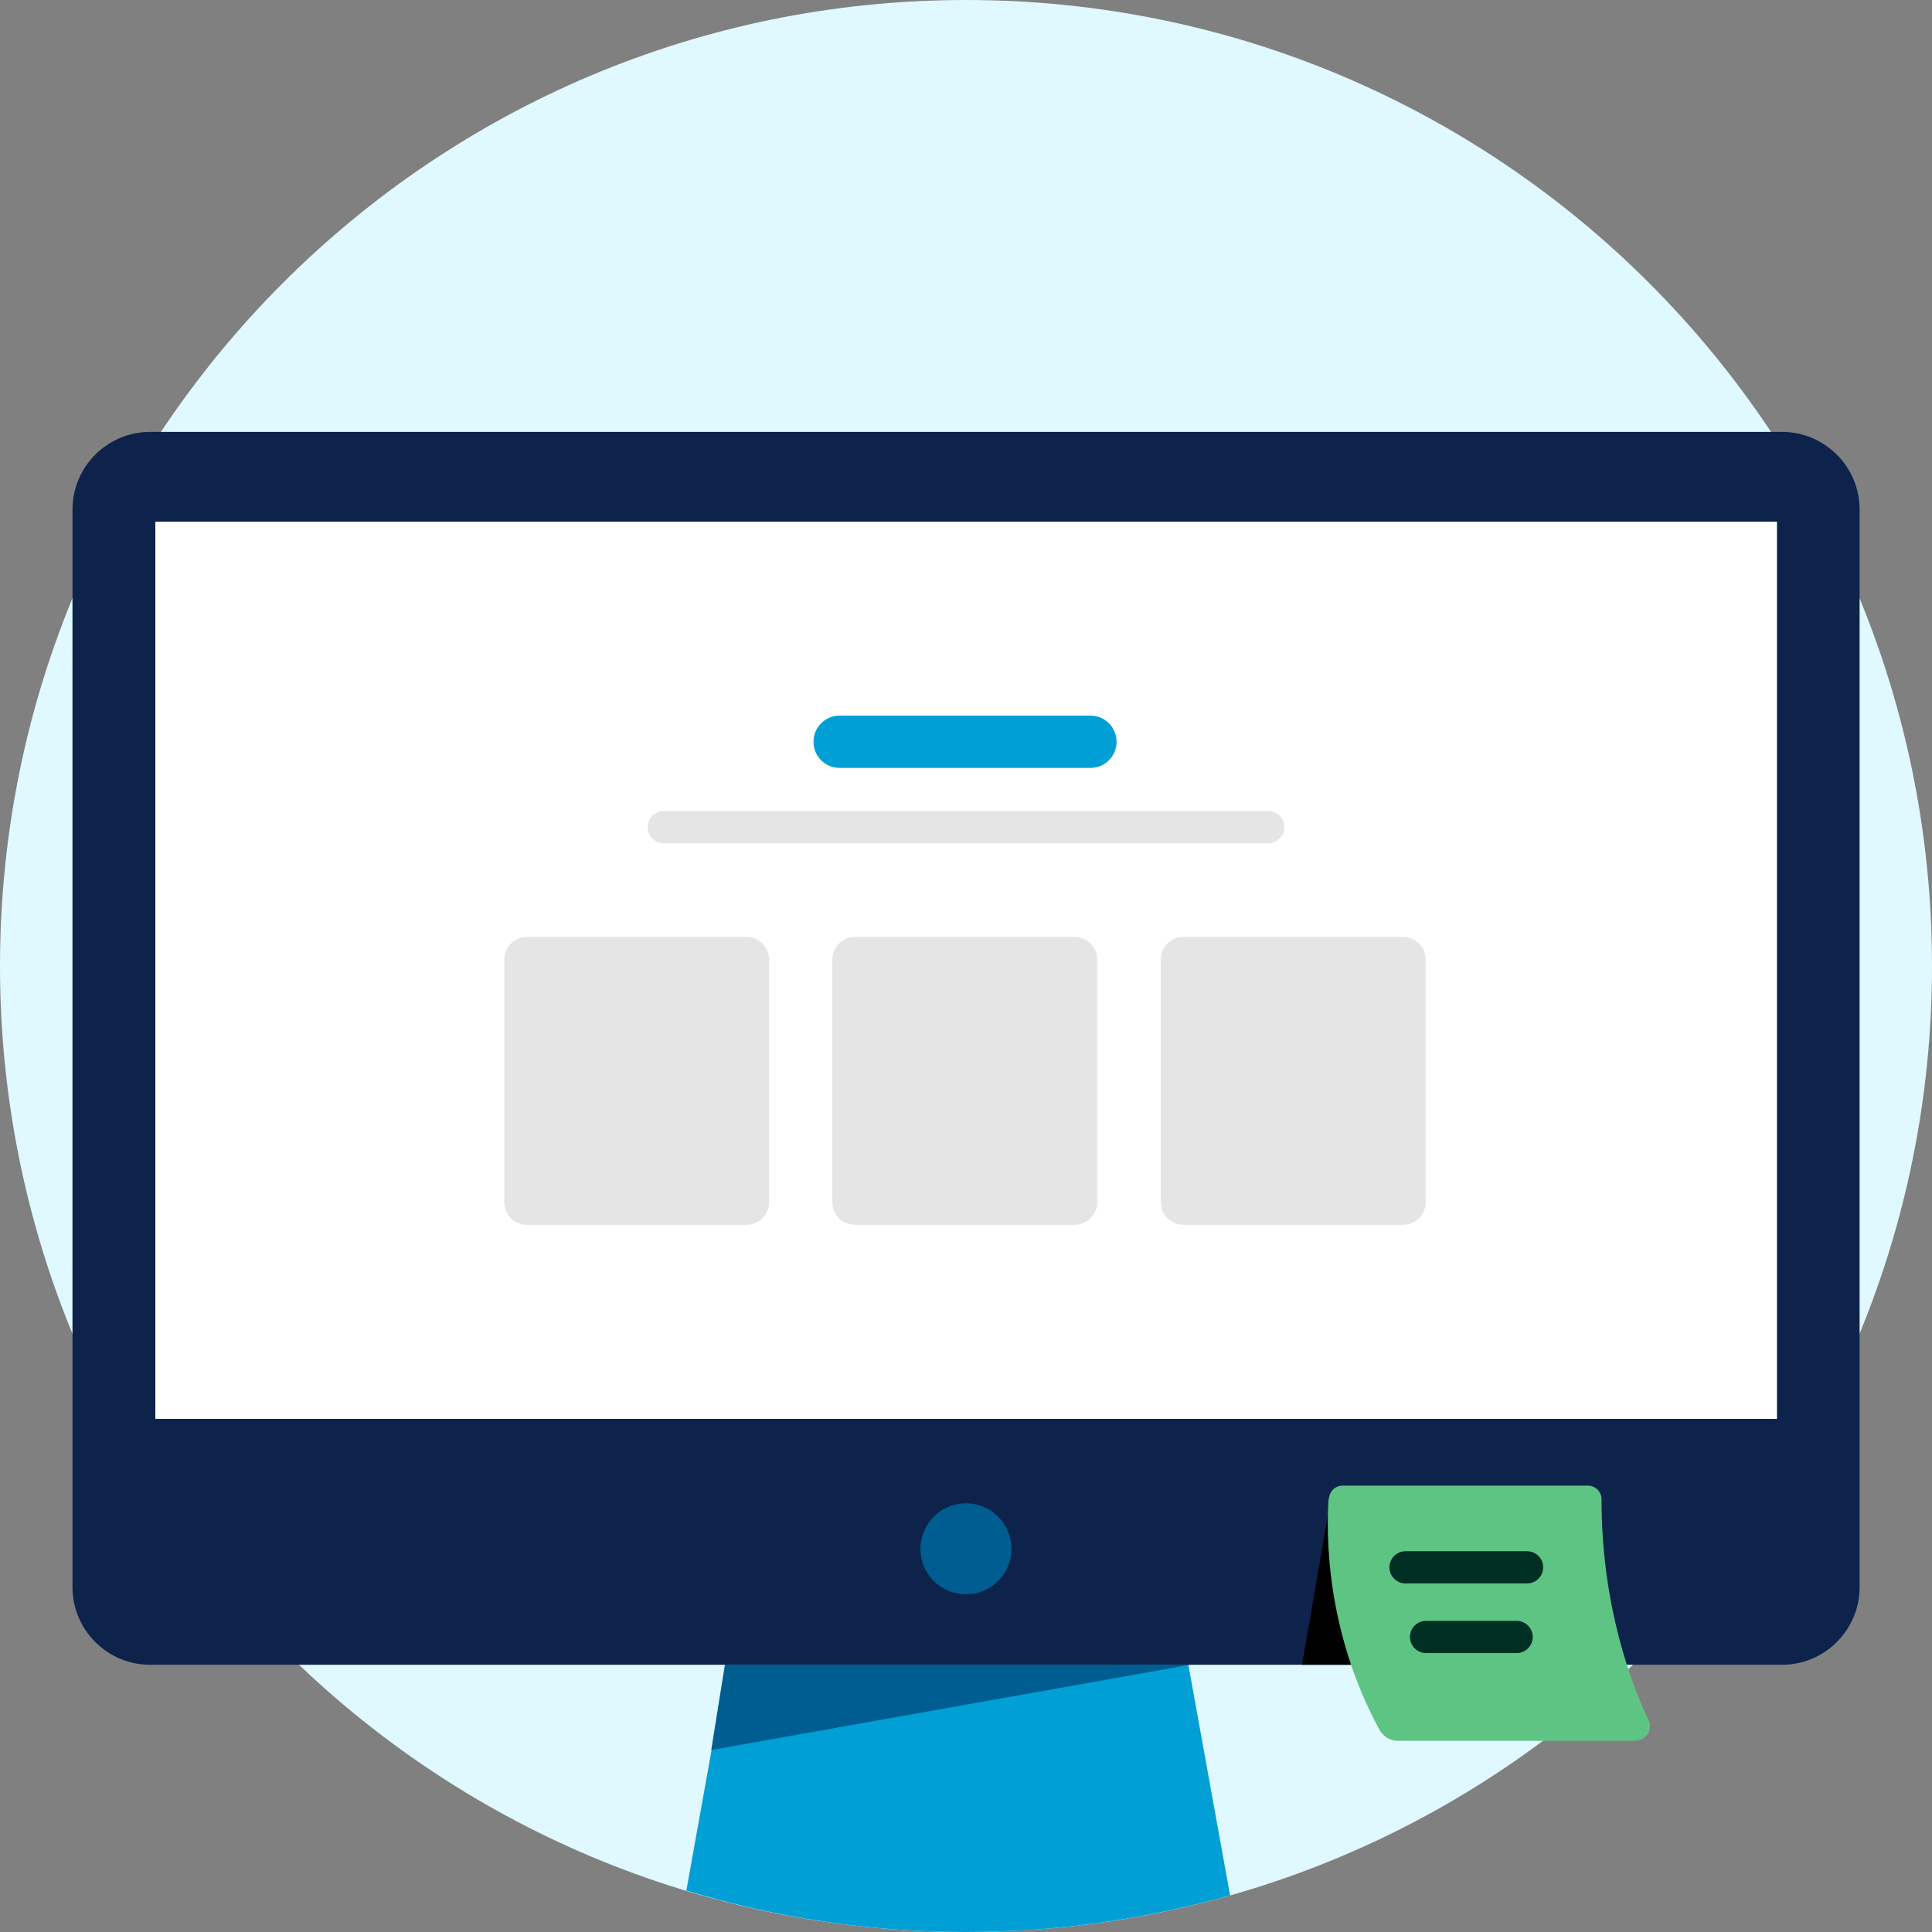 <svg fill="none" viewBox="0 0 48 48" height="48" width="48" xmlns="http://www.w3.org/2000/svg">
<rect x="0" y="0" width="48" height="48" fill="#808080" stroke="none"/>
<g clip-path="url(#clip0_45699_7372)">
<path fill="#E0F8FF" d="M24 48C37.255 48 48 37.255 48 24C48 10.745 37.255 0 24 0C10.745 0 0 10.745 0 24C0 37.255 10.745 48 24 48Z"></path>
<path fill="#009FD5" d="M17.051 46.97C19.251 47.64 21.591 48 24.001 48C26.271 48 28.471 47.68 30.561 47.09L29.401 40.68H18.181L17.051 46.98V46.97Z"></path>
<path fill="#0D234B" d="M44.271 10.73H3.731C2.665 10.73 1.801 11.595 1.801 12.661V39.431C1.801 40.496 2.665 41.361 3.731 41.361H44.271C45.337 41.361 46.201 40.496 46.201 39.431V12.661C46.201 11.595 45.337 10.73 44.271 10.73Z"></path>
<path fill="#005D91" d="M29.57 41.359L17.67 43.479L18.01 41.359H29.57Z"></path>
<path fill="#005D91" d="M23.999 39.61C24.623 39.61 25.129 39.104 25.129 38.48C25.129 37.855 24.623 37.35 23.999 37.35C23.375 37.35 22.869 37.855 22.869 38.48C22.869 39.104 23.375 39.61 23.999 39.61Z"></path>
<path fill="black" d="M32.35 41.36L33 37.59L33.94 41.36H32.35Z"></path>
<path fill="#5EC483" d="M33.009 37.23C32.949 38.08 32.929 40.5 34.269 42.97C34.359 43.14 34.539 43.25 34.729 43.25H40.649C40.899 43.23 41.069 42.97 40.959 42.74C40.549 41.88 39.789 39.92 39.789 37.25C39.789 37.06 39.639 36.91 39.449 36.91H33.359C33.179 36.91 33.029 37.05 33.019 37.23H33.009Z"></path>
<path stroke-linejoin="round" stroke-linecap="round" stroke-width="0.8" stroke="#002F24" d="M34.92 38.94H37.94"></path>
<path stroke-linejoin="round" stroke-linecap="round" stroke-width="0.8" stroke="#002F24" d="M35.43 40.67H37.68"></path>
<path fill="white" d="M44.149 12.961H3.859V35.251H44.149V12.961Z"></path>
<path fill="#00A0D6" d="M27.091 19.079H20.861C20.501 19.079 20.211 18.789 20.211 18.429C20.211 18.069 20.501 17.779 20.861 17.779H27.091C27.451 17.779 27.741 18.069 27.741 18.429C27.741 18.789 27.451 19.079 27.091 19.079Z"></path>
<path fill="#E5E5E5" d="M18.549 23.279H13.089C12.78 23.279 12.529 23.53 12.529 23.839V29.869C12.529 30.179 12.78 30.429 13.089 30.429H18.549C18.859 30.429 19.109 30.179 19.109 29.869V23.839C19.109 23.53 18.859 23.279 18.549 23.279Z"></path>
<path fill="#E5E5E5" d="M26.7 23.279H21.24C20.93 23.279 20.68 23.53 20.68 23.839V29.869C20.68 30.179 20.93 30.429 21.24 30.429H26.7C27.009 30.429 27.26 30.179 27.26 29.869V23.839C27.26 23.53 27.009 23.279 26.7 23.279Z"></path>
<path fill="#E5E5E5" d="M34.86 23.279H29.4C29.091 23.279 28.84 23.53 28.84 23.839V29.869C28.84 30.179 29.091 30.429 29.4 30.429H34.86C35.169 30.429 35.42 30.179 35.42 29.869V23.839C35.42 23.53 35.169 23.279 34.86 23.279Z"></path>
<path fill="#E5E5E5" d="M16.09 20.55C16.09 20.329 16.269 20.15 16.49 20.15H31.51C31.731 20.15 31.91 20.329 31.91 20.55C31.91 20.771 31.731 20.95 31.51 20.95H16.49C16.269 20.95 16.09 20.771 16.09 20.55Z" clip-rule="evenodd" fill-rule="evenodd"></path>
</g>
<defs>
<clipPath id="clip0_45699_7372">
<rect fill="white" height="48" width="48"></rect>
</clipPath>
</defs>
</svg>